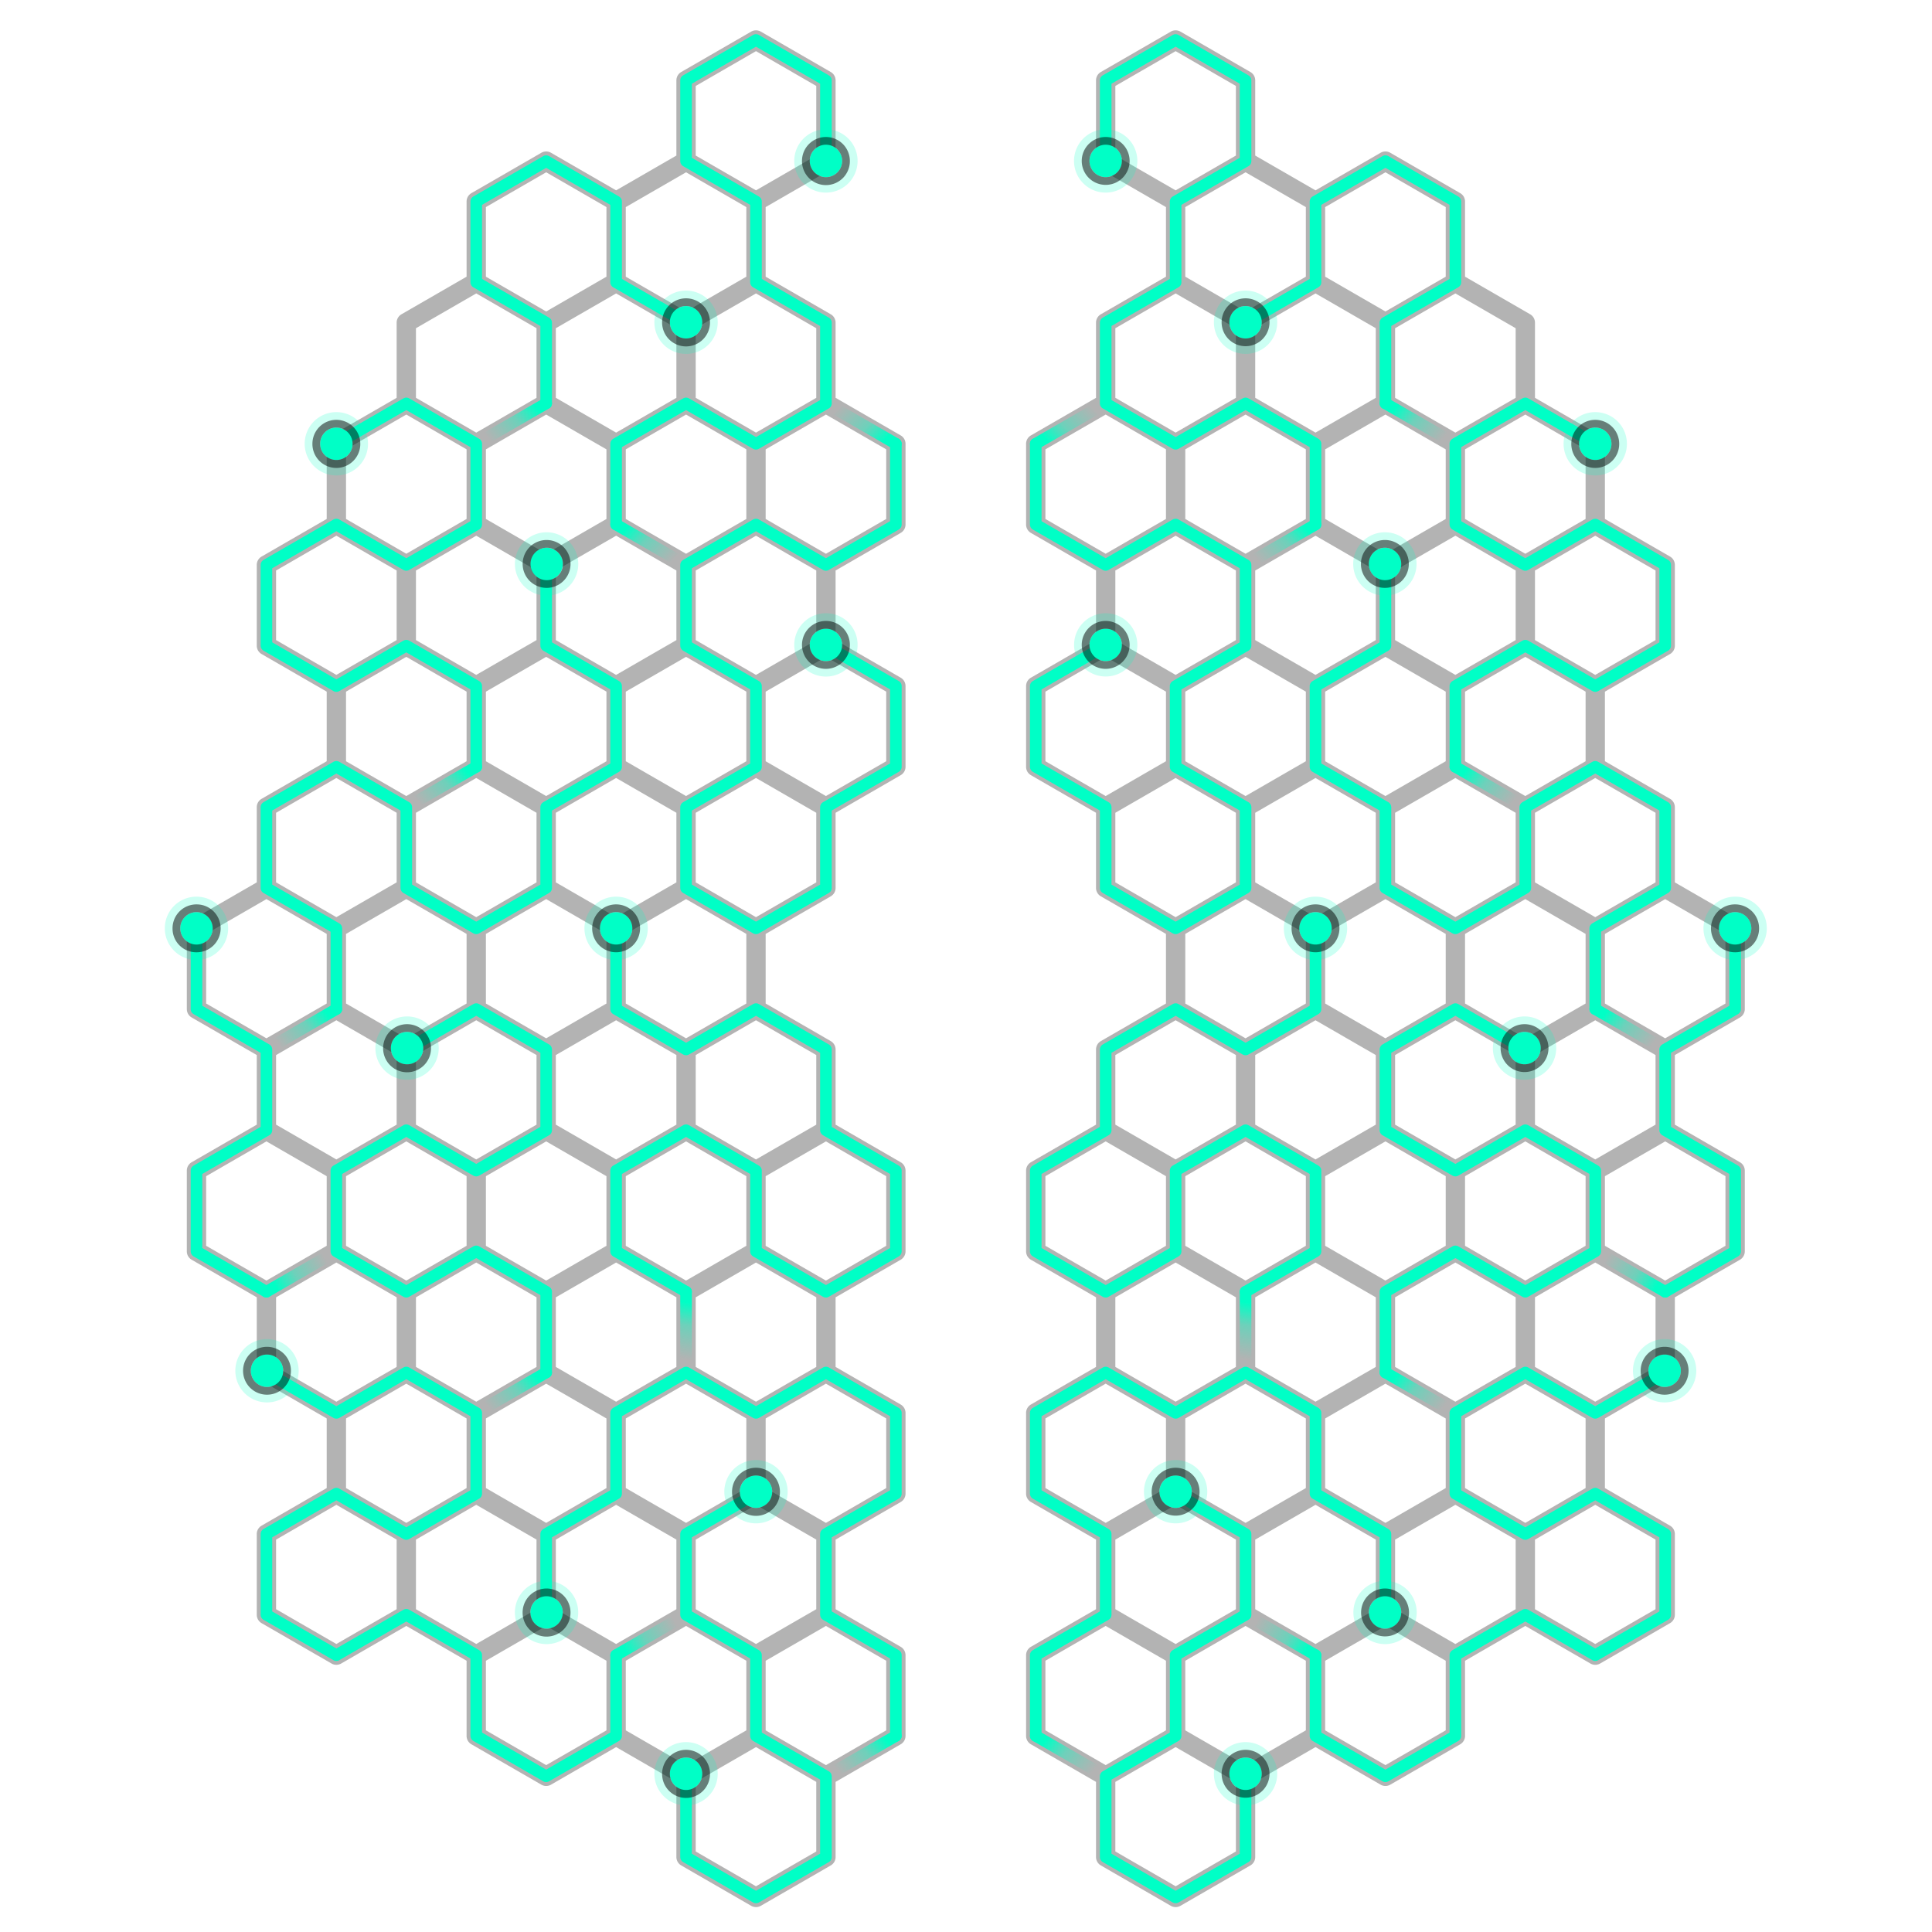 <svg xmlns="http://www.w3.org/2000/svg" xmlns:xlink="http://www.w3.org/1999/xlink" viewBox="0 0 1000 1000"><defs><linearGradient id="a" x1="536.134" x2="572.265" y1="893.8" y2="924.117" gradientTransform="translate(1108.399 1817.917) rotate(180)" gradientUnits="userSpaceOnUse"><stop offset=".203" stop-color="#00ffc6" stop-opacity="0"/><stop offset=".575" stop-color="#00ffc6" stop-opacity=".388"/><stop offset=".823" stop-color="#00ffc6"/></linearGradient><linearGradient id="b" x1="246.533" x2="282.663" y1="1270.004" y2="1300.321" xlink:href="#a"/><linearGradient id="c" x1="318.933" x2="355.064" y1="1395.405" y2="1425.722" xlink:href="#a"/><linearGradient id="d" x1="355.133" x2="391.264" y1="1583.507" y2="1613.824" xlink:href="#a"/><linearGradient id="e" x1="548.626" x2="595.002" y1="1556.14" y2="1556.14" gradientTransform="translate(2058.891 915.276) rotate(135)" xlink:href="#a"/><linearGradient id="f" x1="516.17" x2="562.546" y1="1435.012" y2="1435.012" gradientTransform="translate(-733.29 -351.371) rotate(-45)" xlink:href="#a"/><linearGradient id="g" x1="243.9" x2="285.296" y1="1147.811" y2="1171.711" gradientTransform="translate(579.203 -501.605)" xlink:href="#a"/><linearGradient id="h" x1="640.605" x2="648.795" y1="712.731" y2="666.282" gradientTransform="matrix(1, 0, 0, 1, 0, 0)" xlink:href="#a"/><linearGradient id="i" x1="753.266" x2="717.135" y1="736.015" y2="705.698" gradientTransform="matrix(1, 0, 0, 1, 0, 0)" xlink:href="#a"/><linearGradient id="j" x1="351.003" x2="359.194" y1="712.731" y2="666.282" gradientTransform="matrix(1, 0, 0, 1, 0, 0)" xlink:href="#a"/><linearGradient id="k" x1="1087.035" x2="1123.166" y1="893.8" y2="924.117" gradientTransform="matrix(1, 0, 0, -1, -659.501, 1817.917)" xlink:href="#a"/><linearGradient id="l" x1="906.034" x2="942.165" y1="1081.902" y2="1112.219" gradientTransform="matrix(1, 0, 0, -1, -659.501, 1817.917)" xlink:href="#a"/><linearGradient id="m" x1="797.433" x2="833.564" y1="1270.004" y2="1300.321" gradientTransform="matrix(1, 0, 0, -1, -659.501, 1817.917)" xlink:href="#a"/><linearGradient id="n" x1="869.834" x2="905.964" y1="1395.405" y2="1425.722" gradientTransform="matrix(1, 0, 0, -1, -659.501, 1817.917)" xlink:href="#a"/><linearGradient id="o" x1="906.034" x2="942.165" y1="1583.507" y2="1613.824" gradientTransform="matrix(1, 0, 0, -1, -659.501, 1817.917)" xlink:href="#a"/><linearGradient id="p" x1="938.171" x2="984.548" y1="1945.686" y2="1945.686" gradientTransform="matrix(0.707, 0.707, 0.707, -0.707, -1609.993, 915.276)" xlink:href="#a"/><linearGradient id="q" x1="126.624" x2="173" y1="1045.467" y2="1045.467" gradientTransform="matrix(-0.707, -0.707, -0.707, 0.707, 1182.188, -351.371)" xlink:href="#a"/><linearGradient id="r" x1="-307.001" x2="-265.604" y1="1147.811" y2="1171.711" gradientTransform="matrix(-1, 0, 0, 1, -130.305, -501.605)" xlink:href="#a"/><linearGradient id="s" x1="-126" x2="-84.603" y1="959.709" y2="983.609" gradientTransform="matrix(-1, 0, 0, 1, 231.697, -125.401)" xlink:href="#a"/><linearGradient id="t" x1="424.901" x2="466.297" y1="959.709" y2="983.609" gradientTransform="translate(217.201 -125.401)" xlink:href="#a"/></defs><path fill="none" d="M0 0h1000v1000H0z"/><path d="M900.6 476.174l-33.7-19.456V417.8a5 5 0 0 0-2.5-4.33l-33.7-19.457V357.99l33.7-19.457a5 5 0 0 0 2.5-4.33V292.4a5 5 0 0 0-2.5-4.33l-33.7-19.457V229.7a5 5 0 0 0-2.5-4.33l-33.7-19.457V167a5 5 0 0 0-2.5-4.33l-33.7-19.457V104.3a5 5 0 0 0-2.5-4.33l-36.2-20.9a5 5 0 0 0-5 0l-33.7 19.457-31.2-18.013V41.6a5 5 0 0 0-2.5-4.33L611 16.37a5 5 0 0 0-5 0l-36.2 20.9a5 5 0 0 0-2.5 4.33v41.8a5 5 0 0 0 2.5 4.33l33.7 19.458v36.026l-33.7 19.457a5 5 0 0 0-2.5 4.33v38.914l-33.7 19.457a5 5 0 0 0-2.5 4.33v41.8a5 5 0 0 0 2.5 4.331l33.7 19.457v36.026l-33.7 19.457a5 5 0 0 0-2.5 4.33v41.8a5 5 0 0 0 2.5 4.33l33.7 19.456V459.6a5 5 0 0 0 2.5 4.331l33.7 19.456v36.027l-33.7 19.457a5 5 0 0 0-2.5 4.33v38.914l-33.7 19.456a5 5 0 0 0-2.5 4.33v41.8a5 5 0 0 0 2.5 4.33l33.7 19.457v36.032l-33.7 19.457a5 5 0 0 0-2.5 4.33v41.8a5 5 0 0 0 2.5 4.331l33.7 19.462v36.026l-33.7 19.457a5 5 0 0 0-2.5 4.33v41.8a5 5 0 0 0 2.5 4.33l33.7 19.457v38.913a5 5 0 0 0 2.5 4.33l36.2 20.9a5 5 0 0 0 5 0l36.2-20.9a5 5 0 0 0 2.5-4.33V922.3l31.2-18.014 33.7 19.457a5 5 0 0 0 5 0l36.2-20.9a5 5 0 0 0 2.5-4.33V859.6l31.2-18.014 33.7 19.457a5 5 0 0 0 5 0l36.2-20.9a5 5 0 0 0 2.5-4.33v-41.8a5 5 0 0 0-2.5-4.33l-33.7-19.457v-36.033l33.7-19.457a5 5 0 0 0 2.5-4.33v-38.913l33.7-19.457a5 5 0 0 0 2.5-4.33v-41.8a5 5 0 0 0-2.5-4.33l-33.7-19.456v-36.028l33.7-19.457a5 5 0 0 0 2.5-4.33V480.5a5 5 0 0 0-2.5-4.326zm-43.7-19.456l-15.6 9.006-15.6 9.007-15.6-9.007-15.6-9.006V420.69l15.6-9.006 15.6-9.007 31.2 18.013zm0 89.374v36.027l-15.6 9.006-15.6 9.007-15.6-9.007-15.6-9.006v-36.027l15.6-9.007 15.6-9.007 15.6 9.007zm-36.2 188.1v36.028l-15.6 9.007-15.6 9.006-15.6-9.006-15.6-9.007v-36.027l15.6-9.006 15.6-9.007 15.6 9.007zm-36.2 98.728l-31.2 18.014-15.6-9.007-15.6-9.007V796.9l15.6-9.007 15.6-9.007 15.6 9.007 15.6 9.007zm-108.6 62.7l-31.2 18.014-15.6-9.007-15.6-9.007V859.6l15.6-9.007 15.6-9.007 15.6 9.007 15.6 9.007zm-98.6-62.7V796.9l15.6-9.007 15.6-9.007 15.6 9.007 15.6 9.007v36.026l-15.6 9.007-15.6 9.007-15.6-9.007zm0-125.4v-36.027l15.6-9.007 15.6-9.007 15.6 9.007 15.6 9.007v36.027l-15.6 9.006-15.6 9.007-15.6-9.007zm36.2-188.1v-36.029l15.6-9.006 15.6-9.007 15.6 9.007 15.6 9.006v36.027l-15.6 9.007-15.6 9.007-15.6-9.007zm-36.2-188.1v-36.03l15.6-9.007 15.6-9.007 15.6 9.007 15.6 9.007v36.026l-15.6 9.007-15.6 9.007-15.6-9.007zm103.6-179.445l15.6 9.006 15.6 9.007v36.027l-15.6 9.007-15.6 9.007-15.6-9.007-15.6-9.007v-36.027l15.6-9.007zM820.7 357.99v36.027l-15.6 9.007-15.6 9.006-15.6-9.006-15.6-9.007V357.99l15.6-9.007 15.6-9.006 15.6 9.006zm0 125.4v36.027l-15.6 9.007-15.6 9.007-15.6-9.007-15.6-9.007v-36.026l15.6-9.006 15.6-9.007 15.6 9.007zm-36.2 188.1v36.03l-15.6 9.006-15.6 9.007-15.6-9.007-15.6-9.006v-36.027l15.6-9.007 15.6-9.007 15.6 9.007zm-67.4 116.744l-15.6-9.006-15.6-9.007v-36.028l15.6-9.006 15.6-9.007 15.6 9.007 15.6 9.006v36.028l-15.6 9.007zm-72.4 0l-15.6-9.006-15.6-9.007v-36.028l15.6-9.006 15.6-9.007 15.6 9.007 15.6 9.006v36.028l-15.6 9.007zm5-206.115v-36.027l15.6-9.007 15.6-9.007 15.6 9.007 15.6 9.007v36.027l-15.6 9.006-15.6 9.007-15.6-9.007zm0-125.4V420.69l15.6-9.006 15.6-9.007 15.6 9.007 15.6 9.006v36.028l-15.6 9.006-15.6 9.007-15.6-9.007zm0-125.4V295.29l15.6-9.007 15.6-9.007 15.6 9.007 15.6 9.007v36.026l-15.6 9.007-15.6 9.007-15.6-9.007zm134.8 89.371v36.028l-15.6 9.006-15.6 9.007-15.6-9.007-15.6-9.006V420.69l15.6-9.006 15.6-9.007 15.6 9.007zm-36.2 188.1v36.027l-15.6 9.007-15.6 9.007-15.6-9.007-15.6-9.007v-36.025l15.6-9.006 15.6-9.007 15.6 9.007zm-31.2-71.36l-15.6-9.007-15.6-9.007v-36.025l15.6-9.006 15.6-9.007 15.6 9.007 15.6 9.006v36.027l-15.6 9.007zm31.2-179.44v36.027l-15.6 9.007-15.6 9.006-15.6-9.006-15.6-9.007V357.99l15.6-9.007 15.6-9.006 15.6 9.006zm-67.4 295.489l15.6 9.007 15.6 9.007v36.027l-15.6 9.006-15.6 9.007-15.6-9.007-15.6-9.006v-36.027l15.6-9.007zm72.4-53.347l-15.6-9.007-15.6-9.006v-36.027l15.6-9.007 15.6-9.007 15.6 9.007 15.6 9.007v36.027l-15.6 9.006zm31.2-304.842v36.026l-15.6 9.007-15.6 9.007-15.6-9.007-15.6-9.007V295.29l15.6-9.007 15.6-9.007 15.6 9.007zm-36.2-62.7v36.027l-15.6 9.007-15.6 9.006-15.6-9.006-15.6-9.007v-36.028l15.6-9.007 15.6-9.007 15.6 9.007zm-103.6-18.015l15.6 9.007 15.6 9.007v36.027l-15.6 9.007-15.6 9.006-15.6-9.006-15.6-9.007v-36.027l15.6-9.007zm-31.2 179.442V357.99l15.6-9.007 15.6-9.006 15.6 9.006 15.6 9.007v36.027l-15.6 9.007-15.6 9.006-15.6-9.006zm31.2 196.762l15.6 9.007 15.6 9.006v36.027l-15.6 9.007-15.6 9.007-15.6-9.007-15.6-9.007v-36.027l15.6-9.006zm36.2 260.156l-15.6-9.007-15.6-9.007V796.9l15.6-9.007 15.6-9.007 15.6 9.007 15.6 9.007v36.026l-15.6 9.007zm108.6-188.1l-15.6-9.007-15.6-9.007v-36.029l15.6-9.006 15.6-9.007 15.6 9.007 15.6 9.006v36.027l-15.6 9.007zm67.4-331.517l-31.2 18.012-15.6-9.007-15.6-9.007V295.29l15.6-9.007 15.6-9.007 31.2 18.014zm-36.2-62.7l-15.6 9.007-15.6 9.006-15.6-9.006-15.6-9.007v-36.029l15.6-9.007 15.6-9.007 31.2 18.014zm-36.2-62.7l-15.6 9.007-15.6 9.007-15.6-9.007-15.6-9.007v-36.03l15.6-9.007 15.6-9.006 31.2 18.013zM717.1 89.174l31.2 18.014v36.026l-15.6 9.007-15.6 9.007-15.6-9.007-15.6-9.007v-36.026zm-41.2 54.04l-15.6 9.007-15.6 9.007-15.6-9.007-15.6-9.007v-36.026l15.6-9.007 15.6-9.007 31.2 18.014zm-98.6-98.727l31.2-18.013 31.2 18.013v36.027l-15.6 9.007-15.6 9.006-31.2-18.013zm0 125.4l31.2-18.013 15.6 9.006 15.6 9.007v36.027l-15.6 9.007-15.6 9.007-15.6-9.007-15.6-9.007zm-36.2 62.7l31.2-18.014 15.6 9.007 15.6 9.007v36.027l-15.6 9.007-15.6 9.006-31.2-18.013zm0 125.4l31.2-18.013 15.6 9.006 15.6 9.007v36.027l-15.6 9.007-15.6 9.006-31.2-18.013zm36.2 62.7l15.6-9.006 15.6-9.007 15.6 9.007 15.6 9.006v36.028l-15.6 9.006-15.6 9.007-31.2-18.013zm31.2 107.388l15.6 9.007 15.6 9.007v36.027l-15.6 9.006-15.6 9.007-15.6-9.007-15.6-9.006v-36.024zm-67.4 80.714l31.2-18.013 15.6 9.007 15.6 9.006v36.027l-15.6 9.007-15.6 9.007-31.2-18.014zm0 125.4l31.2-18.013 15.6 9.007 15.6 9.006v36.028l-15.6 9.007-15.6 9.006-31.2-18.013zm0 125.4l31.2-18.014 15.6 9.007 15.6 9.007v36.027l-15.6 9.007-15.6 9.007-31.2-18.014zm98.6 98.727l-31.2 18.014-31.2-18.014V922.3l15.6-9.007 15.6-9.007 15.6 9.007 15.6 9.007zm108.6-62.7l-31.2 18.014-31.2-18.014V859.6l15.6-9.007 15.6-9.007 15.6 9.007 15.6 9.007zm108.6-62.7l-31.2 18.014-31.2-18.014V796.9l15.6-9.007 15.6-9.007 31.2 18.014zm0-125.4l-31.2 18.013-15.6-9.007-15.6-9.006v-36.023l15.6-9.007 15.6-9.007 15.6 9.007 15.6 9.007zm36.2-62.7l-31.2 18.014-15.6-9.007-15.6-9.007v-36.024l15.6-9.006 15.6-9.007 31.2 18.013zm0-125.4l-31.2 18.014-15.6-9.007-15.6-9.007v-36.025l15.6-9.006 15.6-9.007 31.2 18.013zM466.2 225.372l-33.7-19.457V167a5 5 0 0 0-2.5-4.33l-33.7-19.457v-36.025L430 87.73a5 5 0 0 0 2.5-4.33V41.6a5 5 0 0 0-2.5-4.33l-36.2-20.9a5 5 0 0 0-5 0l-36.2 20.9a5 5 0 0 0-2.5 4.33v38.914l-31.2 18.013-33.7-19.457a5 5 0 0 0-5 0L244 99.971a5 5 0 0 0-2.5 4.33v38.913l-33.7 19.457a5 5 0 0 0-2.5 4.33v38.914l-33.7 19.457a5 5 0 0 0-2.5 4.33v38.914l-33.7 19.457a5 5 0 0 0-2.5 4.33v41.8a5 5 0 0 0 2.5 4.33l33.7 19.457v36.027l-33.7 19.457a5 5 0 0 0-2.5 4.33v38.914l-33.7 19.456a5 5 0 0 0-2.5 4.33v41.8a5 5 0 0 0 2.5 4.33l33.7 19.457v36.027l-33.7 19.457a5 5 0 0 0-2.5 4.33v41.8a5 5 0 0 0 2.5 4.33l33.7 19.457v38.913a5 5 0 0 0 2.5 4.33l33.7 19.457v36.028l-33.7 19.457a5 5 0 0 0-2.5 4.33v41.8a5 5 0 0 0 2.5 4.33l36.2 20.9a5 5 0 0 0 5 0l33.7-19.457 31.2 18.02v38.914a5 5 0 0 0 2.5 4.33l36.2 20.9a5 5 0 0 0 5 0l33.7-19.457 31.2 18.013v38.913a5 5 0 0 0 2.5 4.33l36.2 20.9a5 5 0 0 0 5 0l36.2-20.9a5 5 0 0 0 2.5-4.33V922.3l33.7-19.457a5 5 0 0 0 2.5-4.33v-41.8a5 5 0 0 0-2.5-4.33l-33.7-19.457V796.9l33.7-19.457a5 5 0 0 0 2.5-4.331v-41.8a5 5 0 0 0-2.5-4.33l-33.7-19.462v-36.027l33.7-19.457a5 5 0 0 0 2.5-4.33v-41.8a5 5 0 0 0-2.5-4.33l-33.7-19.456v-38.915a5 5 0 0 0-2.5-4.33l-33.7-19.457v-36.027l33.7-19.456a5 5 0 0 0 2.5-4.331V420.69l33.7-19.456a5 5 0 0 0 2.5-4.33V355.1a5 5 0 0 0-2.5-4.33l-33.7-19.457V295.29l33.7-19.457a5 5 0 0 0 2.5-4.331V229.7a5 5 0 0 0-2.5-4.328zm-43.7-19.457l-15.6 9.007-15.6 9.007-15.6-9.007-15.6-9.007v-36.027l15.6-9.007 15.6-9.006 31.2 18.013zm0 89.375v36.026l-15.6 9.007-15.6 9.007-15.6-9.007-15.6-9.007V295.29l15.6-9.007 15.6-9.007 15.6 9.007zm-36.2 188.1v36.027l-15.6 9.007-15.6 9.007-15.6-9.007-15.6-9.007v-36.026l15.6-9.006 15.6-9.007 15.6 9.007zm36.2 188.1v36.03l-15.6 9.006-15.6 9.007-15.6-9.007-15.6-9.006v-36.027l15.6-9.007 15.6-9.007 15.6 9.007zm0 125.4v36.026l-15.6 9.007-15.6 9.007-15.6-9.007-15.6-9.007V796.9l15.6-9.007 15.6-9.007 15.6 9.007zm-103.6 54.04l-15.6-9.007-15.6-9.007V796.9l15.6-9.007 15.6-9.007 15.6 9.007 15.6 9.007v36.026l-15.6 9.007zm-108.6-62.7l-15.6-9.006-15.6-9.007v-36.024l15.6-9.006 15.6-9.007 15.6 9.007 15.6 9.006v36.028l-15.6 9.007zm-67.4-206.111v-36.027l15.6-9.007 15.6-9.007 15.6 9.007 15.6 9.007v36.027l-15.6 9.006-15.6 9.007-15.6-9.007zm36.2-188.1V357.99l15.6-9.007 15.6-9.006 15.6 9.006 15.6 9.007v36.027l-15.6 9.007-15.6 9.006-15.6-9.006zm144.8-286.831l31.2-18.014 15.6 9.007 15.6 9.007v36.026l-15.6 9.007-15.6 9.007-15.6-9.007-15.6-9.007zm62.4 125.4v36.027l-15.6 9.007-15.6 9.006-15.6-9.006-15.6-9.007v-36.026l15.6-9.007 15.6-9.007 15.6 9.007zm-36.2 188.1v36.028l-15.6 9.006-15.6 9.007-15.6-9.007-15.6-9.006V420.69l15.6-9.006 15.6-9.007 15.6 9.007zm0 125.4v36.027l-15.6 9.006-15.6 9.007-15.6-9.007-15.6-9.006v-36.023l15.6-9.007 15.6-9.007 15.6 9.007zm36.2 188.1v36.028l-15.6 9.007-15.6 9.006-15.6-9.006-15.6-9.007v-36.023l15.6-9.006 15.6-9.007 15.6 9.007zm-36.2-62.7v36.032l-15.6 9.006-15.6 9.007-15.6-9.007-15.6-9.006v-36.027l15.6-9.007 15.6-9.007 15.6 9.007zm-103.6 54.04l-15.6-9.007-15.6-9.006v-36.022l15.6-9.007 15.6-9.007 15.6 9.007 15.6 9.007v36.027l-15.6 9.006zm-31.2-143.409v-36.027l15.6-9.007 15.6-9.007 15.6 9.007 15.6 9.007v36.027l-15.6 9.006-15.6 9.007-15.6-9.007zm0-125.4V420.69l15.6-9.006 15.6-9.007 15.6 9.007 15.6 9.006v36.028l-15.6 9.006-15.6 9.007-15.6-9.007zm67.4-116.741l15.6 9.006 15.6 9.007v36.027l-15.6 9.007-15.6 9.006-15.6-9.006-15.6-9.007V357.99l15.6-9.007zm31.2 143.414v36.027l-15.6 9.007-15.6 9.007-15.6-9.007-15.6-9.007v-36.028l15.6-9.006 15.6-9.007 15.6 9.007zm0 125.4v36.027l-15.6 9.007-15.6 9.007-15.6-9.007-15.6-9.007v-36.027l15.6-9.006 15.6-9.007 15.6 9.007zm5-259.462l-15.6-9.007-15.6-9.007V295.29l15.6-9.007 15.6-9.007 15.6 9.007 15.6 9.007v36.026l-15.6 9.007zm0-197.455l15.6 9.006 15.6 9.007v36.027l-15.6 9.007-15.6 9.007-15.6-9.007-15.6-9.007v-36.027l15.6-9.007zm-36.2 62.7l15.6 9.007 15.6 9.007v36.027l-15.6 9.007-15.6 9.006-15.6-9.006-15.6-9.007v-36.027l15.6-9.007zm-36.2 62.7l15.6 9.007 15.6 9.007v36.026l-15.6 9.007-15.6 9.007-15.6-9.007-15.6-9.007V295.29l15.6-9.007zm-36.2 188.1l15.6 9.007 15.6 9.006v36.027l-15.6 9.007-15.6 9.007-15.6-9.007-15.6-9.007v-36.024l15.6-9.006zm-31.2 179.444v-36.027l15.6-9.006 15.6-9.007 15.6 9.007 15.6 9.006v36.027l-15.6 9.007-15.6 9.007-15.6-9.007zm72.4 125.4v-36.026l15.6-9.006 15.6-9.007 15.6 9.007 15.6 9.006v36.028l-15.6 9.007-15.6 9.006-15.6-9.006zm134.8-161.427v36.027l-15.6 9.007-15.6 9.007-15.6-9.007-15.6-9.007v-36.027l15.6-9.006 15.6-9.007 15.6 9.007zM355.1 412.03l-15.6-9.006-15.6-9.007V357.99l15.6-9.007 15.6-9.006 15.6 9.006 15.6 9.007v36.027l-15.6 9.007zm5-367.543l31.2-18.013 31.2 18.013v36.027l-31.2 18.013-15.6-9.006-15.6-9.007zm-108.6 62.7l31.2-18.014 31.2 18.014v36.026l-15.6 9.007-15.6 9.007-15.6-9.007-15.6-9.007zm-36.2 62.7l31.2-18.013 15.6 9.006 15.6 9.007v36.027l-15.6 9.007-15.6 9.007-15.6-9.007-15.6-9.007zm-36.2 62.7l31.2-18.014 15.6 9.007 15.6 9.007v36.027l-15.6 9.007-15.6 9.006-15.6-9.006-15.6-9.007zm-36.2 62.7l31.2-18.014 15.6 9.007 15.6 9.007v36.026l-15.6 9.007-15.6 9.007-31.2-18.014zm31.2 107.387l15.6 9.007 15.6 9.006v36.028l-15.6 9.006-15.6 9.007-15.6-9.007-15.6-9.006V420.69zm-67.4 80.714l31.2-18.013 15.6 9.007 15.6 9.006v36.027l-15.6 9.007-15.6 9.007-31.2-18.014zm0 125.4l31.2-18.013 15.6 9.007 15.6 9.006v36.027l-15.6 9.007-15.6 9.007-31.2-18.014zm36.2 62.7l15.6-9.007 15.6-9.007 15.6 9.007 15.6 9.007v36.032l-15.6 9.006-15.6 9.007-31.2-18.013zm31.2 179.442l-31.2-18.014V796.9l31.2-18.014 15.6 9.007 15.6 9.007v36.026zm41.2-54.04l15.6-9.007 15.6-9.007 15.6 9.007 15.6 9.007v36.026l-15.6 9.007-15.6 9.007-31.2-18.014zm67.4 116.741l-31.2-18.014V859.6l15.6-9.007 15.6-9.007 15.6 9.007 15.6 9.007v36.027zm41.2-54.031l15.6-9.007 15.6-9.007 15.6 9.007 15.6 9.007v36.027l-15.6 9.007-15.6 9.007-31.2-18.014zm98.6 98.727l-31.2 18.014-31.2-18.014V922.3l15.6-9.007 15.6-9.007 15.6 9.007 15.6 9.007zm36.2-62.7l-31.2 18.014-15.6-9.007-15.6-9.007V859.6l15.6-9.007 15.6-9.007 31.2 18.014zm0-125.4l-31.2 18.013-15.6-9.006-15.6-9.007v-36.034l15.6-9.006 15.6-9.007 31.2 18.013zm0-125.4l-31.2 18.014-15.6-9.007-15.6-9.007v-36.035l15.6-9.006 15.6-9.007 31.2 18.013zm-36.2-62.7l-15.6 9.006-15.6 9.007-15.6-9.007-15.6-9.006v-36.035l15.6-9.007 15.6-9.007 31.2 18.014zm-31.2-107.396l-15.6-9.007-15.6-9.006V420.69l15.6-9.006 15.6-9.007 15.6 9.007 15.6 9.006v36.028zm67.4-80.714l-31.2 18.013-15.6-9.006-15.6-9.007V357.99l15.6-9.007 15.6-9.006 31.2 18.013zm0-125.4l-31.2 18.013-15.6-9.006-15.6-9.007v-36.028l15.6-9.007 15.6-9.007 31.2 18.014z" opacity=".3"/><path fill="none" stroke="#00ffc6" stroke-linecap="round" stroke-linejoin="round" stroke-width="6" d="M572.3 83.401V41.6l36.2-20.9 36.2 20.9v41.801l-36.2 20.9v41.8l-36.2 20.9v41.801l36.2 20.9 36.2-20.9 36.2 20.9v41.8"/><path fill="none" stroke="#00ffc6" stroke-linecap="round" stroke-linejoin="round" stroke-width="6" d="M644.7 167.001l36.2-20.9v-41.8l36.201-20.9 36.2 20.9v41.8l-36.2 20.9v41.801M536.1 229.702v41.8l36.2 20.901 36.2-20.901 36.2 20.901v41.8l-36.2 20.9v41.801l36.2 20.9v41.8l-36.2 20.9-36.2-20.9v-41.8l-36.2-20.9v-41.801l36.2-20.9M825.701 229.702l-36.2-20.9-36.2 20.9v41.8l36.2 20.901 36.2-20.901 36.2 20.901v41.8l-36.2 20.9-36.2-20.9-36.2 20.9v41.801"/><path fill="none" stroke="#00ffc6" stroke-linecap="round" stroke-linejoin="round" stroke-width="6" d="M717.101 292.403v41.8l-36.201 20.9v41.801l36.201 20.9v41.8l36.2 20.9 36.2-20.9v-41.8l36.2-20.9 36.2 20.9v41.8l-36.2 20.9v41.801M898.102 480.504v41.801l-36.201 20.9v41.8l36.201 20.901v41.8l-36.201 20.9M680.9 480.504v41.801l-36.2 20.9-36.2-20.9-36.2 20.9v41.8l-36.2 20.901v41.8l36.2 20.9 36.2-20.9v-41.8l36.2-20.901 36.2 20.901v41.8l-36.2 20.9M789.501 543.205l-36.2-20.9-36.2 20.9v41.8l36.2 20.901 36.2-20.901 36.2 20.901v41.8l-36.2 20.9-36.2-20.9-36.2 20.9v41.801M861.901 710.407l-36.2 20.9-36.2-20.9-36.2 20.9v41.8l36.2 20.9 36.2-20.9 36.2 20.9v41.801l-36.2 20.9-36.2-20.9-36.2 20.9v41.8l-36.2 20.901-36.201-20.901v-41.8M644.7 919.409v41.8l-36.2 20.9-36.2-20.9v-41.8l36.2-20.901v-41.8l36.2-20.9v-41.801l-36.2-20.9"/><path fill="none" stroke="#00ffc6" stroke-linecap="round" stroke-linejoin="round" stroke-width="6" d="M536.1 898.508v-41.8l36.2-20.9v-41.801l-36.2-20.9v-41.8l36.2-20.9 36.2 20.9 36.2-20.9 36.2 20.9v41.8l36.201 20.9v41.801M427.499 83.401V41.6l-36.2-20.9-36.2 20.9v41.801l36.2 20.9v41.8l36.2 20.9v41.801l-36.2 20.9-36.2-20.9-36.201 20.9v41.8"/><path fill="none" stroke="#00ffc6" stroke-linecap="round" stroke-linejoin="round" stroke-width="6" d="M355.099 167.001l-36.201-20.9v-41.8l-36.2-20.9-36.2 20.9v41.8l36.2 20.9v41.801M463.699 229.702v41.8l-36.2 20.901-36.2-20.901-36.2 20.901v41.8l36.2 20.9v41.801l-36.2 20.9v41.8l36.2 20.9 36.2-20.9v-41.8l36.2-20.9v-41.801l-36.2-20.9M174.097 229.702l36.201-20.9 36.2 20.9v41.8l-36.2 20.901-36.201-20.901-36.2 20.901v41.8l36.2 20.9 36.201-20.9 36.2 20.9v41.801"/><path fill="none" stroke="#00ffc6" stroke-linecap="round" stroke-linejoin="round" stroke-width="6" d="M282.698 292.403v41.8l36.2 20.9v41.801l-36.2 20.9v41.8l-36.2 20.9-36.2-20.9v-41.8l-36.201-20.9-36.2 20.9v41.8l36.2 20.9v41.801M101.697 480.504v41.801l36.2 20.9v41.8l-36.2 20.901v41.8l36.2 20.9M318.898 480.504v41.801l36.201 20.9 36.2-20.9 36.2 20.9v41.8l36.2 20.901v41.8l-36.2 20.9-36.2-20.9v-41.8l-36.2-20.901-36.201 20.901v41.8l36.201 20.9M210.298 543.205l36.2-20.9 36.2 20.9v41.8l-36.2 20.901-36.2-20.901-36.201 20.901v41.8l36.201 20.9 36.2-20.9 36.2 20.9v41.801M137.897 710.407l36.2 20.9 36.201-20.9 36.2 20.9v41.8l-36.2 20.9-36.201-20.9-36.2 20.9v41.801l36.2 20.9 36.201-20.9 36.2 20.9v41.8l36.2 20.901 36.2-20.901v-41.8M355.099 919.409v41.8l36.2 20.9 36.2-20.9v-41.8l-36.2-20.901v-41.8l-36.2-20.9v-41.801l36.2-20.9"/><path fill="none" stroke="#00ffc6" stroke-linecap="round" stroke-linejoin="round" stroke-width="6" d="M463.699 898.508v-41.8l-36.2-20.9v-41.801l36.2-20.9v-41.8l-36.2-20.9-36.2 20.9-36.2-20.9-36.201 20.9v41.8l-36.2 20.9v41.801"/><path fill="none" stroke="url(#a)" stroke-linecap="round" stroke-linejoin="round" stroke-width="6" d="M536.1 898.508l36.2 20.901"/><path fill="none" stroke="url(#b)" stroke-linecap="round" stroke-linejoin="round" stroke-width="6" d="M825.701 522.305l36.2 20.9"/><path fill="none" stroke="url(#c)" stroke-linecap="round" stroke-linejoin="round" stroke-width="6" d="M753.301 396.904l36.2 20.9"/><path fill="none" stroke="url(#d)" stroke-linecap="round" stroke-linejoin="round" stroke-width="6" d="M717.101 208.802l36.2 20.9"/><path fill="none" stroke="url(#e)" stroke-linecap="round" stroke-linejoin="round" stroke-width="6" d="M536.1 229.702l36.2-20.9"/><path fill="none" stroke="url(#f)" stroke-linecap="round" stroke-linejoin="round" stroke-width="6" d="M680.9 271.502l-36.2 20.901"/><path fill="none" stroke="url(#g)" stroke-linecap="round" stroke-linejoin="round" stroke-width="6" d="M861.901 668.606l-36.2-20.9"/><path fill="none" stroke="url(#h)" stroke-linecap="round" stroke-linejoin="round" stroke-width="6" d="M644.7 710.407v-41.801"/><path fill="none" stroke="url(#i)" stroke-linecap="round" stroke-linejoin="round" stroke-width="6" d="M753.301 731.307l-36.2-20.9"/><path fill="none" stroke="url(#j)" stroke-linecap="round" stroke-linejoin="round" stroke-width="6" d="M355.099 710.407v-41.801"/><path fill="none" stroke="url(#k)" stroke-linecap="round" stroke-linejoin="round" stroke-width="6" d="M463.699 898.508l-36.2 20.901"/><path fill="none" stroke="url(#l)" stroke-linecap="round" stroke-linejoin="round" stroke-width="6" d="M282.698 710.407l-36.2 20.9"/><path fill="none" stroke="url(#m)" stroke-linecap="round" stroke-linejoin="round" stroke-width="6" d="M174.097 522.305l-36.2 20.9"/><path fill="none" stroke="url(#n)" stroke-linecap="round" stroke-linejoin="round" stroke-width="6" d="M246.498 396.904l-36.2 20.9"/><path fill="none" stroke="url(#o)" stroke-linecap="round" stroke-linejoin="round" stroke-width="6" d="M282.698 208.802l-36.2 20.9"/><path fill="none" stroke="url(#p)" stroke-linecap="round" stroke-linejoin="round" stroke-width="6" d="M463.699 229.702l-36.2-20.9"/><path fill="none" stroke="url(#q)" stroke-linecap="round" stroke-linejoin="round" stroke-width="6" d="M318.898 271.502l36.201 20.901"/><path fill="none" stroke="url(#r)" stroke-linecap="round" stroke-linejoin="round" stroke-width="6" d="M137.897 668.606l36.2-20.9"/><path fill="none" stroke="url(#s)" stroke-linecap="round" stroke-linejoin="round" stroke-width="6" d="M318.898 856.708l36.201-20.9"/><path fill="none" stroke="url(#t)" stroke-linecap="round" stroke-linejoin="round" stroke-width="6" d="M680.9 856.708l-36.2-20.9"/><circle cx="789.1" cy="542.5" r="8.392" fill="#00ffc6"/><path fill="#00ffc6" d="M789.1 534.108a8.392 8.392 0 1 1-8.392 8.392 8.373 8.373 0 0 1 8.392-8.392m0-8a16.392 16.392 0 1 0 16.392 16.392 16.411 16.411 0 0 0-16.392-16.392z" opacity=".2"/><path d="M789.1 534.108a8.392 8.392 0 1 1-8.392 8.392 8.373 8.373 0 0 1 8.392-8.392m0-4a12.406 12.406 0 0 0-12.392 12.392 12.392 12.392 0 1 0 24.784 0 12.406 12.406 0 0 0-12.392-12.392z" opacity=".5"/><circle cx="608.5" cy="772.1" r="8.392" fill="#00ffc6"/><path fill="#00ffc6" d="M608.5 763.708a8.392 8.392 0 1 1-8.392 8.392 8.373 8.373 0 0 1 8.392-8.392m0-8a16.392 16.392 0 1 0 16.392 16.392 16.411 16.411 0 0 0-16.392-16.392z" opacity=".2"/><path d="M608.5 763.708a8.392 8.392 0 1 1-8.392 8.392 8.373 8.373 0 0 1 8.392-8.392m0-4a12.406 12.406 0 0 0-12.392 12.392 12.392 12.392 0 0 0 24.784 0 12.406 12.406 0 0 0-12.392-12.392z" opacity=".5"/><circle cx="680.9" cy="480.502" r="8.392" fill="#00ffc6"/><path fill="#00ffc6" d="M680.9 472.11a8.392 8.392 0 1 1-8.391 8.392 8.373 8.373 0 0 1 8.391-8.392m0-8a16.392 16.392 0 1 0 16.392 16.39 16.41 16.41 0 0 0-16.392-16.39z" opacity=".2"/><path d="M680.9 472.11a8.392 8.392 0 1 1-8.391 8.392 8.373 8.373 0 0 1 8.391-8.392m0-4a12.392 12.392 0 1 0 12.392 12.39 12.406 12.406 0 0 0-12.392-12.39z" opacity=".5"/><circle cx="825.701" cy="229.7" r="8.392" fill="#00ffc6"/><path fill="#00ffc6" d="M825.7 221.309a8.392 8.392 0 1 1-8.391 8.391 8.372 8.372 0 0 1 8.391-8.391m0-8a16.392 16.392 0 1 0 16.393 16.391 16.41 16.41 0 0 0-16.393-16.391z" opacity=".2"/><path d="M825.7 221.309a8.392 8.392 0 1 1-8.391 8.391 8.372 8.372 0 0 1 8.391-8.391m0-4a12.4 12.4 0 0 0-12.39 12.391 12.392 12.392 0 1 0 24.783 0 12.405 12.405 0 0 0-12.393-12.391z" opacity=".5"/><path fill="#00ffc6" d="M716.888 300.292a8.392 8.392 0 1 0-8.388-8.392 8.356 8.356 0 0 0 8.388 8.392z"/><path fill="#00ffc6" d="M716.888 283.508a8.392 8.392 0 1 1-8.388 8.392 8.308 8.308 0 0 1 8.392-8.392m0-8a16.392 16.392 0 1 0 16.308 16.459 16.309 16.309 0 0 0-16.316-16.459z" opacity=".2"/><path d="M716.888 283.508a8.392 8.392 0 1 1-8.388 8.392 8.308 8.308 0 0 1 8.392-8.392m0-4a12.392 12.392 0 1 0 12.308 12.424 12.309 12.309 0 0 0-12.316-12.424z" opacity=".5"/><circle cx="716.9" cy="834.6" r="8.392" fill="#00ffc6"/><path fill="#00ffc6" d="M716.9 826.208a8.392 8.392 0 1 1-8.392 8.392 8.373 8.373 0 0 1 8.392-8.392m0-8a16.392 16.392 0 1 0 16.392 16.392 16.411 16.411 0 0 0-16.392-16.392z" opacity=".2"/><path d="M716.9 826.208a8.392 8.392 0 1 1-8.392 8.392 8.373 8.373 0 0 1 8.392-8.392m0-4a12.406 12.406 0 0 0-12.392 12.392 12.392 12.392 0 1 0 24.784 0 12.406 12.406 0 0 0-12.392-12.392z" opacity=".5"/><circle cx="644.7" cy="166.8" r="8.392" fill="#00ffc6"/><path fill="#00ffc6" d="M644.7 158.408a8.392 8.392 0 1 1-8.392 8.392 8.373 8.373 0 0 1 8.392-8.392m0-8a16.392 16.392 0 1 0 16.392 16.392 16.411 16.411 0 0 0-16.392-16.392z" opacity=".2"/><path d="M644.7 158.408a8.392 8.392 0 1 1-8.392 8.392 8.373 8.373 0 0 1 8.392-8.392m0-4a12.406 12.406 0 0 0-12.392 12.392 12.392 12.392 0 1 0 24.784 0 12.406 12.406 0 0 0-12.392-12.392z" opacity=".5"/><circle cx="572.3" cy="83.3" r="8.392" fill="#00ffc6"/><path fill="#00ffc6" d="M572.3 74.908a8.392 8.392 0 1 1-8.392 8.392 8.373 8.373 0 0 1 8.392-8.392m0-8A16.392 16.392 0 1 0 588.692 83.3 16.411 16.411 0 0 0 572.3 66.908z" opacity=".2"/><path d="M572.3 74.908a8.392 8.392 0 1 1-8.392 8.392 8.373 8.373 0 0 1 8.392-8.392m0-4A12.406 12.406 0 0 0 559.908 83.3a12.392 12.392 0 0 0 24.784 0A12.406 12.406 0 0 0 572.3 70.908z" opacity=".5"/><g><circle cx="572.3" cy="333.8" r="8.392" fill="#00ffc6"/><path fill="#00ffc6" d="M572.3 325.408a8.392 8.392 0 1 1-8.392 8.392 8.373 8.373 0 0 1 8.392-8.392m0-8a16.374 16.374 0 1 0 11.564 4.764 16.411 16.411 0 0 0-11.564-4.764z" opacity=".2"/><path d="M572.3 325.408a8.392 8.392 0 1 1-8.392 8.392 8.373 8.373 0 0 1 8.392-8.392m0-4a12.392 12.392 0 1 0 0 24.784 12.392 12.392 0 1 0 0-24.784z" opacity=".5"/></g><g><path fill="#00ffc6" d="M861.6 701.108a8.392 8.392 0 1 0 8.392 8.392 8.373 8.373 0 0 0-8.392-8.392z"/><path fill="#00ffc6" d="M861.6 701.108a8.392 8.392 0 1 1-8.392 8.392 8.422 8.422 0 0 1 8.392-8.392m0-8a16.392 16.392 0 1 0 16.392 16.392v-.129a16.339 16.339 0 0 0-16.392-16.263z" opacity=".2"/><path d="M861.6 701.108a8.392 8.392 0 1 1-8.392 8.392 8.422 8.422 0 0 1 8.392-8.392m0-4a12.392 12.392 0 1 0 12.392 12.392v-.065a12.367 12.367 0 0 0-12.392-12.327z" opacity=".5"/></g><g><path fill="#00ffc6" d="M898.1 472.113a8.392 8.392 0 1 0 8.391 8.391 8.372 8.372 0 0 0-8.391-8.391z"/><path fill="#00ffc6" d="M898.1 472.113a8.42 8.42 0 0 1 8.391 8.391 8.392 8.392 0 1 1-8.391-8.391m0-8a16.392 16.392 0 1 0 16.393 16.387v-.128a16.337 16.337 0 0 0-16.39-16.263z" opacity=".2"/><path d="M898.1 472.113a8.42 8.42 0 0 1 8.391 8.391 8.392 8.392 0 1 1-8.391-8.391m0-4a12.392 12.392 0 1 0 0 24.783 12.26 12.26 0 0 0 12.393-12.396v-.064a12.368 12.368 0 0 0-12.393-12.323z" opacity=".5"/></g><g><circle cx="644.7" cy="918.1" r="8.392" fill="#00ffc6"/><path fill="#00ffc6" d="M644.7 909.708a8.392 8.392 0 1 1-8.392 8.392 8.373 8.373 0 0 1 8.392-8.392m0-8a16.392 16.392 0 1 0 16.392 16.392 16.411 16.411 0 0 0-16.392-16.392z" opacity=".2"/><path d="M644.7 909.708a8.392 8.392 0 1 1-8.392 8.392 8.373 8.373 0 0 1 8.392-8.392m0-4a12.406 12.406 0 0 0-12.392 12.392 12.392 12.392 0 1 0 24.784 0 12.406 12.406 0 0 0-12.392-12.392z" opacity=".5"/></g><g><circle cx="210.699" cy="542.5" r="8.392" fill="#00ffc6"/><path fill="#00ffc6" d="M210.7 534.108a8.392 8.392 0 1 1-8.392 8.392 8.373 8.373 0 0 1 8.392-8.392m0-8a16.392 16.392 0 1 0 16.39 16.392 16.411 16.411 0 0 0-16.39-16.392z" opacity=".2"/><path d="M210.7 534.108a8.392 8.392 0 1 1-8.392 8.392 8.373 8.373 0 0 1 8.392-8.392m0-4a12.406 12.406 0 0 0-12.393 12.392 12.392 12.392 0 1 0 24.783 0 12.406 12.406 0 0 0-12.39-12.392z" opacity=".5"/></g><g><circle cx="391.299" cy="772.1" r="8.392" fill="#00ffc6"/><path fill="#00ffc6" d="M391.3 763.708a8.392 8.392 0 1 1-8.392 8.392 8.373 8.373 0 0 1 8.392-8.392m0-8a16.392 16.392 0 1 0 16.39 16.392 16.411 16.411 0 0 0-16.39-16.392z" opacity=".2"/><path d="M391.3 763.708a8.392 8.392 0 1 1-8.392 8.392 8.373 8.373 0 0 1 8.392-8.392m0-4a12.406 12.406 0 0 0-12.393 12.392 12.392 12.392 0 1 0 24.783 0 12.406 12.406 0 0 0-12.39-12.392z" opacity=".5"/></g><g><circle cx="318.898" cy="480.502" r="8.392" fill="#00ffc6"/><path fill="#00ffc6" d="M318.9 472.11a8.392 8.392 0 1 1-8.391 8.392 8.373 8.373 0 0 1 8.391-8.392m0-8a16.392 16.392 0 1 0 16.39 16.39 16.41 16.41 0 0 0-16.39-16.39z" opacity=".2"/><path d="M318.9 472.11a8.392 8.392 0 1 1-8.391 8.392 8.373 8.373 0 0 1 8.391-8.392m0-4a12.392 12.392 0 1 0 12.39 12.39 12.406 12.406 0 0 0-12.39-12.39z" opacity=".5"/></g><g><circle cx="174.097" cy="229.7" r="8.392" fill="#00ffc6"/><path fill="#00ffc6" d="M174.1 221.309a8.392 8.392 0 1 1-8.391 8.391 8.372 8.372 0 0 1 8.391-8.391m0-8a16.392 16.392 0 1 0 16.389 16.391 16.41 16.41 0 0 0-16.389-16.391z" opacity=".2"/><path d="M174.1 221.309a8.392 8.392 0 1 1-8.391 8.391 8.372 8.372 0 0 1 8.391-8.391m0-4a12.4 12.4 0 0 0-12.394 12.391 12.392 12.392 0 1 0 24.783 0 12.405 12.405 0 0 0-12.389-12.391z" opacity=".5"/></g><g><path fill="#00ffc6" d="M282.911 300.292a8.392 8.392 0 1 1 8.389-8.392 8.356 8.356 0 0 1-8.389 8.392z"/><path fill="#00ffc6" d="M282.911 283.508a8.392 8.392 0 1 1-8.311 8.392 8.373 8.373 0 0 1 8.316-8.392m0-8a16.392 16.392 0 0 0 0 32.784 16.392 16.392 0 0 0 0-32.784z" opacity=".2"/><path d="M282.911 283.508a8.392 8.392 0 1 1-8.311 8.392 8.373 8.373 0 0 1 8.316-8.392m0-4a12.392 12.392 0 0 0 0 24.784 12.392 12.392 0 0 0 0-24.784z" opacity=".5"/></g><g><circle cx="282.899" cy="834.6" r="8.392" fill="#00ffc6"/><path fill="#00ffc6" d="M282.9 826.208a8.392 8.392 0 1 1-8.392 8.392 8.373 8.373 0 0 1 8.392-8.392m0-8a16.392 16.392 0 1 0 16.39 16.392 16.411 16.411 0 0 0-16.39-16.392z" opacity=".2"/><path d="M282.9 826.208a8.392 8.392 0 1 1-8.392 8.392 8.373 8.373 0 0 1 8.392-8.392m0-4a12.406 12.406 0 0 0-12.393 12.392 12.392 12.392 0 1 0 24.783 0 12.406 12.406 0 0 0-12.39-12.392z" opacity=".5"/></g><g><circle cx="355.099" cy="166.8" r="8.392" fill="#00ffc6"/><path fill="#00ffc6" d="M355.1 158.408a8.392 8.392 0 1 1-8.392 8.392 8.373 8.373 0 0 1 8.392-8.392m0-8a16.392 16.392 0 1 0 16.39 16.392 16.411 16.411 0 0 0-16.39-16.392z" opacity=".2"/><path d="M355.1 158.408a8.392 8.392 0 1 1-8.392 8.392 8.373 8.373 0 0 1 8.392-8.392m0-4a12.406 12.406 0 0 0-12.393 12.392 12.392 12.392 0 1 0 24.783 0 12.406 12.406 0 0 0-12.39-12.392z" opacity=".5"/></g><g><circle cx="427.499" cy="83.3" r="8.392" fill="#00ffc6"/><path fill="#00ffc6" d="M427.5 74.908a8.392 8.392 0 1 1-8.392 8.392 8.373 8.373 0 0 1 8.392-8.392m0-8A16.392 16.392 0 1 0 443.89 83.3a16.411 16.411 0 0 0-16.39-16.392z" opacity=".2"/><path d="M427.5 74.908a8.392 8.392 0 1 1-8.392 8.392 8.373 8.373 0 0 1 8.392-8.392m0-4A12.406 12.406 0 0 0 415.107 83.3a12.392 12.392 0 1 0 24.783 0 12.406 12.406 0 0 0-12.39-12.392z" opacity=".5"/></g><g><circle cx="427.499" cy="333.8" r="8.392" fill="#00ffc6"/><path fill="#00ffc6" d="M427.5 325.408a8.392 8.392 0 1 1-8.392 8.392 8.373 8.373 0 0 1 8.392-8.392m0-8a16.392 16.392 0 1 0 16.39 16.392 16.3 16.3 0 0 0-16.39-16.392z" opacity=".2"/><path d="M427.5 325.408a8.392 8.392 0 1 1-8.392 8.392 8.373 8.373 0 0 1 8.392-8.392m0-4a12.392 12.392 0 1 0 12.39 12.392 12.326 12.326 0 0 0-12.39-12.392z" opacity=".5"/></g><g><path fill="#00ffc6" d="M138.2 701.108a8.392 8.392 0 1 1-8.392 8.392 8.373 8.373 0 0 1 8.392-8.392z"/><path fill="#00ffc6" d="M138.2 701.108a8.392 8.392 0 1 1-8.392 8.392 8.373 8.373 0 0 1 8.392-8.392m0-8a16.338 16.338 0 0 0-16.391 16.263v.129a16.392 16.392 0 1 0 16.391-16.392z" opacity=".2"/><path d="M138.2 701.108a8.392 8.392 0 1 1-8.392 8.392 8.373 8.373 0 0 1 8.392-8.392m0-4a12.367 12.367 0 0 0-12.391 12.328v.064a12.392 12.392 0 1 0 12.391-12.392z" opacity=".5"/></g><g><path fill="#00ffc6" d="M101.7 472.113a8.392 8.392 0 1 1-8.392 8.391 8.372 8.372 0 0 1 8.392-8.391z"/><path fill="#00ffc6" d="M101.7 472.113a8.392 8.392 0 1 1-8.392 8.391 8.372 8.372 0 0 1 8.392-8.391m0-8a16.338 16.338 0 0 0-16.391 16.262v.129a16.392 16.392 0 1 0 16.391-16.391z" opacity=".2"/><path d="M101.7 472.113a8.392 8.392 0 1 1-8.392 8.391 8.372 8.372 0 0 1 8.392-8.391m0-4a12.367 12.367 0 0 0-12.394 12.327v.064A12.26 12.26 0 0 0 101.7 492.9a12.392 12.392 0 1 0 0-24.783z" opacity=".5"/></g><g><circle cx="355.099" cy="918.1" r="8.392" fill="#00ffc6"/><path fill="#00ffc6" d="M355.1 909.708a8.392 8.392 0 1 1-8.392 8.392 8.373 8.373 0 0 1 8.392-8.392m0-8a16.392 16.392 0 1 0 16.39 16.392 16.411 16.411 0 0 0-16.39-16.392z" opacity=".2"/><path d="M355.1 909.708a8.392 8.392 0 1 1-8.392 8.392 8.373 8.373 0 0 1 8.392-8.392m0-4a12.406 12.406 0 0 0-12.393 12.392 12.392 12.392 0 1 0 24.783 0 12.406 12.406 0 0 0-12.39-12.392z" opacity=".5"/></g></svg>